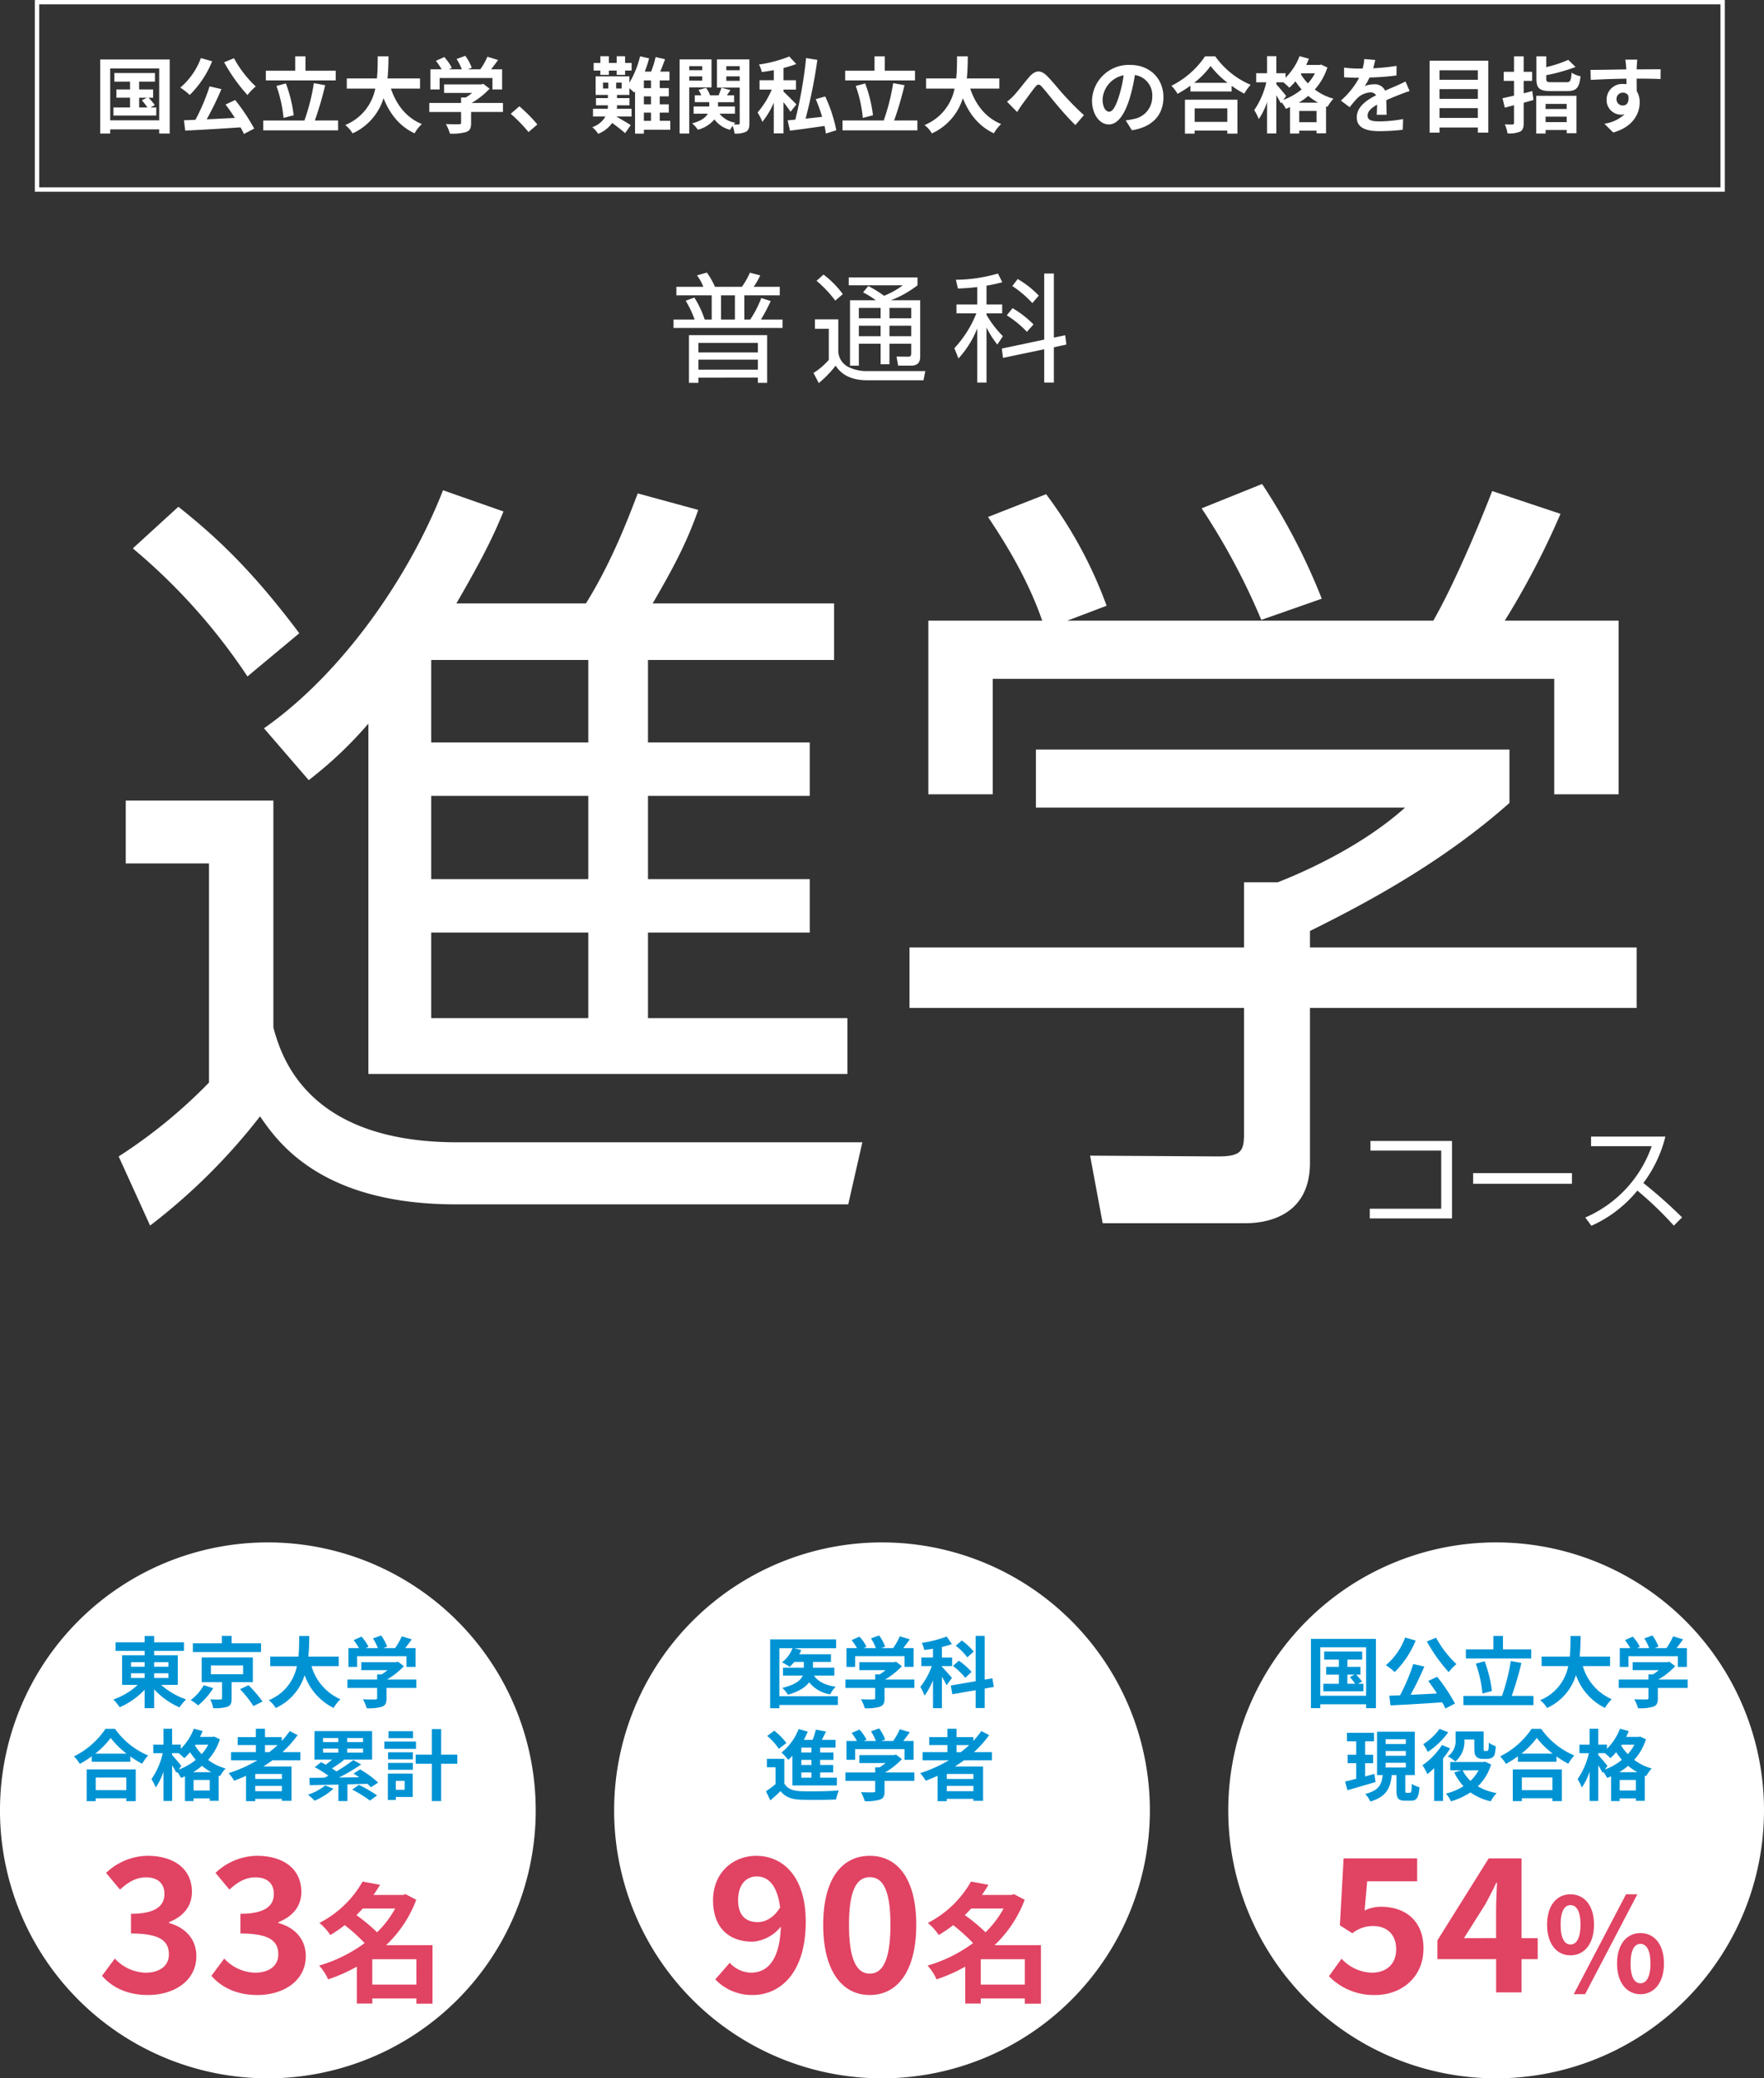 <svg xmlns="http://www.w3.org/2000/svg" width="404.997" height="477" viewBox="0 0 404.997 477">
  <rect x="0" y="0" width="404.997" height="477" fill="#333333" stroke="none"/>
  <g id="グループ_49" data-name="グループ 49" transform="translate(-4675 -851)">
    <path id="パス_196" data-name="パス 196" d="M280.944,160.1a39.662,39.662,0,0,1-2.244,4.245h4.976v1.92H258.638v-1.92h4.84a22.607,22.607,0,0,0-2.056-4.326l2-.73a23.694,23.694,0,0,1,2.379,5.056h1.6v-5.57h-8.111v-1.946h6.192a10.9,10.9,0,0,0-1.461-2.623l2.271-.649a18.486,18.486,0,0,1,1.866,3.272h6.165a16.521,16.521,0,0,0,1.838-3.245l2.38.622a15.474,15.474,0,0,1-1.515,2.623h6v1.946h-8.138v5.57h1.352a23.642,23.642,0,0,0,2.541-4.948Zm-.811,18.765H278v-1.19H264.343v1.19H262.18V167.918h17.953ZM278,169.7H264.343v2.19H278Zm0,3.839H264.343v2.3H278Zm-5.272-14.763h-3.19v5.57h3.19Z" transform="translate(4571 760)" fill="#fff"/>
    <path id="パス_197" data-name="パス 197" d="M296.471,164.295v7.571a4.286,4.286,0,0,0,2.029,3.217,9.388,9.388,0,0,0,4.19,1.082h13.763l-.432,2.109H303.1c-2.217,0-5.409-.46-7.246-3.353a24.725,24.725,0,0,1-3.868,4l-1.216-2.325a15.791,15.791,0,0,0,3.515-3v-7.139h-3.19v-2.163Zm-.7-4.3a26.778,26.778,0,0,0-4.3-4.542l1.6-1.433a21.709,21.709,0,0,1,4.435,4.488Zm19.495-.081v12.924c0,.866-.19,2.082-2.11,2.082h-2.947l-.379-2.082,2.623.028c.459,0,.758-.081.758-.812v-2.163h-5V174.6h-2.028v-4.705h-5v5.029h-2.028V159.915h5.922a20.236,20.236,0,0,0-2.921-1.811l1.191-1.46a26.809,26.809,0,0,1,3.623,2.244,18.375,18.375,0,0,0,4.3-2.407h-12.41v-1.812h15.789v1.812a24.2,24.2,0,0,1-6.11,3.434Zm-9.086,1.757h-5v2.379h5Zm0,4.083h-5v2.406h5Zm7.031-4.083h-5v2.379h5Zm0,4.083h-5v2.406h5Z" transform="translate(4571 760)" fill="#fff"/>
    <path id="パス_198" data-name="パス 198" d="M330.493,160.888h3.6v2.029h-3.6v.351a24.474,24.474,0,0,0,3.759,4.894l-1.271,1.92a21.323,21.323,0,0,1-2.488-3.921v12.654h-2.135V166.4a22.484,22.484,0,0,1-4.3,6.868l-.947-2.352a25.55,25.55,0,0,0,5.056-8H323.6v-2.029h4.759v-4c-2.461.27-3.57.3-4.435.324l-.46-2a35.666,35.666,0,0,0,9.653-1.433l1,2a35.416,35.416,0,0,1-3.624.784Zm18.062,7.057.271,2.137-2.867.622v8.111h-2.217v-7.652l-9.462,1.974L334.008,171l9.734-2.055V153.777h2.217v14.709Zm-8.787-.783a22.405,22.405,0,0,0-4.623-3.786l1.324-1.649a23.093,23.093,0,0,1,4.813,3.731Zm1.244-6.6a24.541,24.541,0,0,0-4.6-3.92l1.244-1.6a21.385,21.385,0,0,1,4.84,3.812Z" transform="translate(4571 760)" fill="#fff"/>
    <path id="パス_194" data-name="パス 194" d="M166.766,274.74v52.106c1.8,6.49,7.572,26.323,42.189,26.323h93.033l-3.244,14.244h-90.15c-31.371,0-41.108-14.785-44.894-20.194a138.081,138.081,0,0,1-25.241,25.062l-7.213-15.866a117.619,117.619,0,0,0,20.734-16.948v-50.3H132.869V274.74Zm-5.951-28.488a136.669,136.669,0,0,0-26.323-29.388l10.457-9.555c8.655,6.851,16.948,14.6,27.766,29.027Zm77.708-16.767c6.311-10.1,10.278-21.1,11.9-25.241l13.883,3.786c-2.705,7.753-5.95,13.7-10.457,21.455H295.5v12.981h-42.73V261.4h37.14v12.261h-37.14V292.77h37.14v12.26h-37.14v19.652h45.794v12.8H188.582V257.071a91.938,91.938,0,0,1-13.7,12.981l-10.277-11.9c18.029-12.621,33.355-34.8,41.107-54.631l13.884,4.868c-1.8,4.327-3.786,9.015-10.818,21.1Zm.541,12.981H203.005V261.4h36.059Zm0,31.193H203.005V292.77h36.059Zm0,31.371H203.005v19.652h36.059Z" transform="translate(4571 760)" fill="#fff"/>
    <path id="パス_199" data-name="パス 199" d="M450.557,275.281c-14.424,12.8-30.83,22-45.8,29.388v3.787h75v13.882h-75v35.519c0,11.9-9.375,13.884-14.785,13.884H357.162l-2.885-15.506,29.389.18c5.59,0,5.951-1.443,5.951-5.589V322.338H312.81V308.456h76.807V293.491h7.752c4.147-1.622,18.57-7.573,29.209-17.128h-84.74V263.021H450.557Zm-17.489-41.829c5.59-9.737,12.08-25.963,13.522-29.749l15.686,5.228a185.583,185.583,0,0,1-12.8,24.521h26.144V273.3H460.834v-26.5H331.922v26.5H317.137V233.452h26.142c-3.6-10.457-9.554-19.472-12.439-23.8l13.342-5.228a98.991,98.991,0,0,1,13.882,25.6l-9.015,3.426Zm-39.485-.18a154.461,154.461,0,0,0-13.7-25.6l13.883-5.589a142.884,142.884,0,0,1,13.7,26.324Z" transform="translate(4571 760)" fill="#fff"/>
    <path id="パス_203" data-name="パス 203" d="M437.367,352.86v17.778H418.49v-2.221h16.4V355.083H418.643V352.86Z" transform="translate(4571 760)" fill="#fff"/>
    <path id="パス_213" data-name="パス 213" d="M0,0H22.682V2.451H0Z" transform="translate(5013.218 1120.243)" fill="#fff"/>
    <path id="パス_204" data-name="パス 204" d="M467.965,370.434a27.853,27.853,0,0,0,15.25-16.373H469.293v-2.2h17.063a29.5,29.5,0,0,1-5.057,10.651,108.744,108.744,0,0,1,8.889,7.894L488.3,372.3a81.6,81.6,0,0,0-8.378-8.046,28.662,28.662,0,0,1-10.55,8.072Z" transform="translate(4571 760)" fill="#fff"/>
    <path id="パス_195" data-name="パス 195" d="M499,134H113V92H499Zm1-43H112v44H500Z" transform="translate(4571 760)" fill="#fff"/>
    <path id="パス_200" data-name="パス 200" d="M509.09,506.5a61.5,61.5,0,1,1-61.5-61.5,61.5,61.5,0,0,1,61.5,61.5" transform="translate(4570.907 760)" fill="#fff"/>
    <path id="パス_211" data-name="パス 211" d="M-34.652-6.149H-33l-1.084.551a13.53,13.53,0,0,1,1.208,1.546h-1.777Zm2.435,2.1.924-.515a13.714,13.714,0,0,0-1.333-1.582h.977V-7.926h-3V-9.6h3.394v-1.848h-8.725V-9.6h3.376v1.67h-2.932v1.777h2.932v2.1h-3.572v1.724h9.205V-4.052ZM-40.872-1.3V-12.422h10.52V-1.3Zm-2.15-13.061v15.9h2.15V.658h10.52v.889H-28.1v-15.9Zm26.62.6a36.953,36.953,0,0,0,5.011,7.037A10.938,10.938,0,0,1-9.614-8.565a23.885,23.885,0,0,1-4.674-6.06Zm-4.993-.906A15.2,15.2,0,0,1-25.82-8.317a13.739,13.739,0,0,1,2.026,1.582,21.635,21.635,0,0,0,4.816-7.233Zm5.3,9.969c.658.871,1.368,1.884,2.008,2.879-2.061.107-4.141.213-6.06.3A66.641,66.641,0,0,0-16.989-8l-2.541-.586A43.461,43.461,0,0,1-22.568-1.4l-2.47.089.284,2.221C-21.627.764-17.148.5-12.884.213a12.085,12.085,0,0,1,.729,1.422L-9.951.48a40.753,40.753,0,0,0-4.087-6.131Zm23.652-7.25H1.066v-3.092h-2.2v3.092H-7.446v2.079h15Zm-9.027,9.56a29.064,29.064,0,0,0-1.67-6.824l-2.026.533A28.809,28.809,0,0,1-3.643-1.813Zm4.549,1.12A72.321,72.321,0,0,0,5.3-8.832L2.861-9.276A44.412,44.412,0,0,1,.835-1.262h-8.85V.853H8.068V-1.262ZM25.66-8.1v-2.186H18.677c.178-1.653.2-3.288.213-4.745H16.58c-.018,1.457,0,3.074-.178,4.745H9.934V-8.1h6.113A10.653,10.653,0,0,1,9.6-.284,6.261,6.261,0,0,1,11.178,1.51a12.232,12.232,0,0,0,6.646-7.552,13.255,13.255,0,0,0,6.664,7.535A8.5,8.5,0,0,1,26.051-.5,11.858,11.858,0,0,1,19.405-8.1Zm4.212-2.275H41.21v2.452h2.079v-4.318H40.925c.48-.622,1.013-1.333,1.493-2.008l-2.292-.693a14.855,14.855,0,0,1-1.528,2.7H35.914l.853-.338a10.42,10.42,0,0,0-1.386-2.559l-1.866.675a12.4,12.4,0,0,1,1.12,2.221h-2.79l.64-.3a9.685,9.685,0,0,0-1.617-2.328l-1.795.8a14.949,14.949,0,0,1,1.226,1.83H27.882v4.318h1.99ZM43.466-5.029H36.749a17.212,17.212,0,0,0,3.856-3.057L39.273-9.116l-.462.107H30.832v1.83h6.024a12.021,12.021,0,0,1-1.368.977H34.475v1.173H27.651v1.937h6.824v2.31c0,.249-.089.32-.462.32-.355.018-1.67.018-2.808-.036a9.434,9.434,0,0,1,.871,2.061,10.774,10.774,0,0,0,3.447-.338c.871-.3,1.1-.853,1.1-1.955V-3.092h6.842ZM-28.468,16.633c-.693.2-1.422.391-2.115.586V14.181h1.848V12.244h-1.848V9.152h2.044V7.2h-6.22V9.152h2.132v3.092H-34.6v1.937h1.973v3.572c-.96.249-1.83.48-2.559.64l.551,1.99c1.83-.533,4.212-1.226,6.451-1.884Zm2.594-2.559h4.638v1.1h-4.638Zm0-2.7h4.638v1.1h-4.638Zm0-2.7h4.638v1.1h-4.638Zm4.851,12.3c-.3,0-.338-.071-.338-.586V16.9h2.186V6.948h-8.672V16.9h1.3c-.231,2.079-.8,3.536-4.016,4.336a6.259,6.259,0,0,1,1.173,1.741c3.785-1.12,4.6-3.181,4.922-6.077h1.084v3.483c0,1.795.355,2.4,1.99,2.4h1.333c1.315,0,1.777-.658,1.955-3.092a5.434,5.434,0,0,1-1.759-.782c-.036,1.777-.124,2.061-.426,2.061ZM-7.8,8.743h2.292v2.079c0,1.173.16,1.564.5,1.9a1.936,1.936,0,0,0,1.333.462h1.066a2.6,2.6,0,0,0,1.066-.213,1.3,1.3,0,0,0,.675-.764A7.719,7.719,0,0,0-.6,10.289a5.834,5.834,0,0,1-1.582-.835c-.018.658-.036,1.226-.071,1.475s-.107.355-.178.391a.593.593,0,0,1-.267.053h-.373a.347.347,0,0,1-.249-.071c-.053-.071-.053-.231-.053-.551V6.895H-9.809v1.83A4.323,4.323,0,0,1-11.6,12.6,9.139,9.139,0,0,1-9.863,13.79,5.962,5.962,0,0,0-7.8,8.779Zm-5.687-2.452a13.485,13.485,0,0,1-3.75,3.519,14.085,14.085,0,0,1,1.048,1.777A18.49,18.49,0,0,0-11.5,7.09ZM-12.937,10a16.46,16.46,0,0,1-4.478,4.656,12.776,12.776,0,0,1,1.12,2.026,17.565,17.565,0,0,0,1.564-1.368v7.535h2.044V13.079a20.98,20.98,0,0,0,1.635-2.292Zm8.405,5.811A9.466,9.466,0,0,1-6.4,18.232a8.48,8.48,0,0,1-1.795-2.417Zm1.457-1.99-.391.089h-7.57v1.9H-8.53l-1.582.48A12.009,12.009,0,0,0-8,19.459a13.456,13.456,0,0,1-4.016,1.688,8.732,8.732,0,0,1,1.155,1.777A16.464,16.464,0,0,0-6.4,20.88a12.831,12.831,0,0,0,4.656,2.044A8.708,8.708,0,0,1-.391,21.04a13.191,13.191,0,0,1-4.318-1.546,11.734,11.734,0,0,0,3.057-5.029Zm15.5,3.643v2.9H5.4v-2.9Zm-9.1,5.42H5.4v-.658h7.019v.658h2.168V15.6H3.323ZM5.3,11.977A18.157,18.157,0,0,0,8.832,8.37a19.467,19.467,0,0,0,3.643,3.607ZM7.641,6.291A18.813,18.813,0,0,1,.409,12.617a8.629,8.629,0,0,1,1.333,1.724A24.759,24.759,0,0,0,4.5,12.6v1.244h8.85V12.617a21.315,21.315,0,0,0,2.719,1.688,10.329,10.329,0,0,1,1.368-1.9A17.852,17.852,0,0,1,9.827,6.291Zm20.116,9.951A13.765,13.765,0,0,0,29.8,14.785a13.245,13.245,0,0,0,2.132,1.457Zm.107,4.194V18.019h3.714v2.417ZM25.056,14.8c-.3-.409-1.635-1.99-2.115-2.506v-.426h1.51a15.121,15.121,0,0,1,1.279,1.155,12.133,12.133,0,0,0,1.315-1.368A16.8,16.8,0,0,0,28.379,13.4a13.65,13.65,0,0,1-3.927,2.239ZM31.24,9.934A10.769,10.769,0,0,1,29.73,12.1a11.027,11.027,0,0,1-1.528-1.99l.124-.178Zm1.333-1.866-.355.071H29.357q.32-.666.586-1.333l-2.008-.551a13.074,13.074,0,0,1-3,4.62v-.96h-1.99V6.273h-1.99V9.916H18.623v1.955h2.168A17.32,17.32,0,0,1,18.2,17.841a10.831,10.831,0,0,1,.977,1.919,14.2,14.2,0,0,0,1.777-3.643v6.735h1.99V14.661a19.4,19.4,0,0,1,.977,1.724l.16-.231a8.483,8.483,0,0,1,.906,1.4,9.748,9.748,0,0,0,.906-.373v5.687h1.973v-.622h3.714v.569h2.044V17.024l.32.124a8.249,8.249,0,0,1,1.279-1.759A11.785,11.785,0,0,1,31.2,13.417a13.165,13.165,0,0,0,2.7-4.727Z" transform="translate(5019 1241.497)" fill="#0093d4"/>
    <path id="パス_201" data-name="パス 201" d="M367.818,506.5a61.5,61.5,0,1,1-61.5-61.5,61.5,61.5,0,0,1,61.5,61.5" transform="translate(4571.18 760)" fill="#fff"/>
    <path id="パス_209" data-name="パス 209" d="M-9.632-1.191H-23.066V-12.208h3.021a7.42,7.42,0,0,1-2.417,3.234A14.265,14.265,0,0,1-20.7-7.943a9.141,9.141,0,0,0,1.048-1.12h2.2v1.315h-4.78v1.813H-17.7c-.462,1.066-1.67,2.115-4.691,2.825a8.783,8.783,0,0,1,1.3,1.564c2.559-.729,4.052-1.741,4.869-2.843a7.679,7.679,0,0,0,4.834,2.772,6.4,6.4,0,0,1,1.262-1.759c-2.363-.32-4.052-1.173-4.993-2.559h4.674V-7.748h-4.9V-9.063h4.123v-1.759H-18.5a6.993,6.993,0,0,0,.462-.977l-1.617-.409h9.614v-2.026h-15.14v15.8h2.115V.817H-9.632Zm3.963-9.187H5.669v2.452H7.748v-4.318H5.384c.48-.622,1.013-1.333,1.493-2.008l-2.292-.693a14.855,14.855,0,0,1-1.528,2.7H.373l.853-.338A10.42,10.42,0,0,0-.16-15.14l-1.866.675a12.4,12.4,0,0,1,1.12,2.221H-3.7l.64-.3a9.685,9.685,0,0,0-1.617-2.328l-1.795.8a14.949,14.949,0,0,1,1.226,1.83H-7.659v4.318h1.99ZM7.926-5.029H1.208A17.212,17.212,0,0,0,5.065-8.086L3.732-9.116,3.27-9.01H-4.709v1.83H1.315A12.021,12.021,0,0,1-.053-6.2H-1.066v1.173H-7.89v1.937h6.824v2.31c0,.249-.089.32-.462.32C-1.884-.444-3.2-.444-4.336-.5a9.434,9.434,0,0,1,.871,2.061A10.774,10.774,0,0,0-.018,1.226c.871-.3,1.1-.853,1.1-1.955V-3.092H7.926Zm13.63-6.4a14.189,14.189,0,0,0-2.737-2.559l-1.386,1.208a13.331,13.331,0,0,1,2.648,2.666Zm-.5,4.656a15.658,15.658,0,0,0-2.914-2.577L16.793-8.139A16.008,16.008,0,0,1,19.619-5.42Zm-4.5,1.386c-.338-.409-1.795-2.079-2.31-2.577V-8.1H16.6v-1.973H14.252V-12.51a15.846,15.846,0,0,0,2.292-.658l-1.191-1.724a28.224,28.224,0,0,1-5.722,1.457A6.394,6.394,0,0,1,10.2-11.8c.658-.071,1.315-.178,2.008-.284v2.008H9.525V-8.1h2.4a16.668,16.668,0,0,1-2.63,4.762,11.656,11.656,0,0,1,.977,2.008,16.539,16.539,0,0,0,1.937-3.519v6.4h2.044V-5.669a19.253,19.253,0,0,1,1.066,1.955Zm9.614,2.061L25.838-5.3l-1.759.3V-15.052H22V-4.638l-5.7.977.338,2.008L22-2.577v4.1h2.079V-2.95ZM-15.709,11.711h-2.31v-1.12h2.31Zm0,2.879h-2.31V13.417h2.31Zm0,2.914h-2.31V16.3h2.31Zm-4.354,1.777h10.2V17.5H-13.7V16.3h2.985V14.589H-13.7V13.417h3.057V11.711H-13.7v-1.12h3.536V8.814H-13.31c.32-.6.64-1.262.96-1.9l-2.328-.444a22.038,22.038,0,0,1-.746,2.346h-2.026a20.31,20.31,0,0,0,.906-1.884l-2.1-.6a12.886,12.886,0,0,1-3.927,5.4,14.976,14.976,0,0,1,1.546,1.67c.32-.284.64-.586.96-.924Zm-1.386-9.738a15.442,15.442,0,0,0-2.79-2.825l-1.617,1.208a13.847,13.847,0,0,1,2.666,2.95Zm-.48,3.625h-4V15.1h1.99v3.874a21.3,21.3,0,0,1-2.2,1.635l1,2.1c.906-.764,1.635-1.439,2.346-2.132,1.066,1.368,2.488,1.884,4.6,1.973,2.168.089,5.935.053,8.139-.053A9.635,9.635,0,0,1-9.4,20.436c-2.452.2-6.646.249-8.779.16-1.813-.071-3.057-.569-3.75-1.759Zm16.26-2.221H5.669V13.4H7.748V9.081H5.384c.48-.622,1.013-1.333,1.493-2.008L4.585,6.38a14.855,14.855,0,0,1-1.528,2.7H.373l.853-.338A10.42,10.42,0,0,0-.16,6.184l-1.866.675A12.4,12.4,0,0,1-.906,9.081H-3.7l.64-.3A9.685,9.685,0,0,0-4.674,6.451l-1.795.8a14.949,14.949,0,0,1,1.226,1.83H-7.659V13.4h1.99ZM7.926,16.3H1.208a17.212,17.212,0,0,0,3.856-3.057L3.732,12.208l-.462.107H-4.709v1.83H1.315a12.021,12.021,0,0,1-1.368.977H-1.066V16.3H-7.89v1.937h6.824v2.31c0,.249-.089.32-.462.32-.355.018-1.67.018-2.808-.036a9.434,9.434,0,0,1,.871,2.061,10.774,10.774,0,0,0,3.447-.338c.871-.3,1.1-.853,1.1-1.955V18.232H7.926Zm9.685-6.273h2.9a24.267,24.267,0,0,1-1.919,1.617H17.61Zm3.874,7.766H15.371V16.651h6.113ZM15.371,20.6V19.388h6.113V20.6Zm10.36-7.09V11.64H21.609a25.993,25.993,0,0,0,3.5-3.909L23.3,6.806a21.641,21.641,0,0,1-1.83,2.257V8.192H17.61V6.273h-2.1V8.192H11.338v1.83h4.176V11.64h-5.7v1.866h6.042a31.486,31.486,0,0,1-6.593,2.95A11.5,11.5,0,0,1,10.538,18.2c.906-.338,1.83-.729,2.719-1.12v5.811h2.115v-.533h6.113v.462h2.221v-7.89H17.237c.729-.462,1.4-.924,2.1-1.422Z" transform="translate(4877 1241.497)" fill="#0093d4"/>
    <path id="パス_202" data-name="パス 202" d="M226.545,506.5a61.5,61.5,0,1,1-61.5-61.5,61.5,61.5,0,0,1,61.5,61.5" transform="translate(4571.452 760)" fill="#fff"/>
    <path id="パス_205" data-name="パス 205" d="M-30.92-6.468h3.128v1.084H-30.92Zm0-2.541h3.128v1.048H-30.92Zm8.583,0v1.048h-3.27V-9.01Zm0,3.625h-3.27V-6.468h3.27Zm2.15,1.582v-6.788h-5.42V-11.6h6.842v-1.973h-6.842v-1.457h-2.186v1.457h-6.682V-11.6h6.682v1.013h-5.171V-3.8h3.59a16.073,16.073,0,0,1-5.6,3.359,11.57,11.57,0,0,1,1.457,1.777,17.341,17.341,0,0,0,5.722-4.016V1.546h2.186V-2.772a17.613,17.613,0,0,0,5.829,4.141,9.307,9.307,0,0,1,1.51-1.83A16.943,16.943,0,0,1-24.008-3.8Zm19.121-9.543H-7.819v-1.706h-2.239v1.706h-6.664v2.008H-1.066Zm-13.15,9.614a10.848,10.848,0,0,1-3,3.412A15.362,15.362,0,0,1-15.5.906a16.108,16.108,0,0,0,3.447-3.945Zm1.635-4.531h7.392v2.026h-7.392ZM-2.95-4.425v-5.669H-14.7v5.669h4.674V-.746c0,.231-.071.284-.391.3-.284.018-1.4,0-2.31-.036a8.486,8.486,0,0,1,.675,2.026A9.678,9.678,0,0,0-8.8,1.226c.782-.3.977-.835.977-1.9v-3.75ZM-5.882-2.808A26.731,26.731,0,0,1-2.808,1.066L-.729.018a28.138,28.138,0,0,0-3.216-3.75ZM16.775-8.1v-2.186H9.791c.178-1.653.2-3.288.213-4.745H7.695c-.018,1.457,0,3.074-.178,4.745H1.048V-8.1H7.161A10.653,10.653,0,0,1,.711-.284,6.261,6.261,0,0,1,2.292,1.51,12.232,12.232,0,0,0,8.939-6.042,13.255,13.255,0,0,0,15.6,1.493,8.5,8.5,0,0,1,17.166-.5,11.858,11.858,0,0,1,10.52-8.1Zm4.212-2.275H32.324v2.452H34.4v-4.318H32.04c.48-.622,1.013-1.333,1.493-2.008l-2.292-.693a14.855,14.855,0,0,1-1.528,2.7H27.029l.853-.338A10.42,10.42,0,0,0,26.5-15.14l-1.866.675a12.4,12.4,0,0,1,1.12,2.221h-2.79l.64-.3a9.685,9.685,0,0,0-1.617-2.328l-1.795.8a14.949,14.949,0,0,1,1.226,1.83H19v4.318h1.99ZM34.581-5.029H27.864A17.212,17.212,0,0,0,31.72-8.086L30.387-9.116l-.462.107H21.946v1.83h6.024A12.021,12.021,0,0,1,26.6-6.2H25.589v1.173H18.766v1.937h6.824v2.31c0,.249-.089.32-.462.32-.355.018-1.67.018-2.808-.036a9.434,9.434,0,0,1,.871,2.061,10.774,10.774,0,0,0,3.447-.338c.871-.3,1.1-.853,1.1-1.955V-3.092h6.842ZM-32,17.468v2.9h-7.019v-2.9Zm-9.1,5.42h2.079v-.658H-32v.658h2.168V15.6H-41.1Zm1.973-10.911A18.157,18.157,0,0,0-35.594,8.37a19.467,19.467,0,0,0,3.643,3.607Zm2.346-5.687a18.813,18.813,0,0,1-7.233,6.326,8.629,8.629,0,0,1,1.333,1.724A24.76,24.76,0,0,0-39.93,12.6v1.244h8.85V12.617a21.315,21.315,0,0,0,2.719,1.688,10.329,10.329,0,0,1,1.368-1.9A17.852,17.852,0,0,1-34.6,6.291Zm20.116,9.951a13.765,13.765,0,0,0,2.044-1.457,13.245,13.245,0,0,0,2.132,1.457Zm.107,4.194V18.019h3.714v2.417ZM-19.37,14.8c-.3-.409-1.635-1.99-2.115-2.506v-.426h1.51a15.121,15.121,0,0,1,1.279,1.155,12.133,12.133,0,0,0,1.315-1.368A16.8,16.8,0,0,0-16.047,13.4a13.65,13.65,0,0,1-3.927,2.239Zm6.184-4.869A10.77,10.77,0,0,1-14.7,12.1a11.028,11.028,0,0,1-1.528-1.99l.124-.178Zm1.333-1.866-.355.071h-2.861q.32-.666.586-1.333l-2.008-.551a13.074,13.074,0,0,1-3,4.62v-.96h-1.99V6.273h-1.99V9.916H-25.8v1.955h2.168a17.32,17.32,0,0,1-2.594,5.971,10.831,10.831,0,0,1,.977,1.919,14.2,14.2,0,0,0,1.777-3.643v6.735h1.99V14.661a19.4,19.4,0,0,1,.977,1.724l.16-.231a8.483,8.483,0,0,1,.906,1.4,9.748,9.748,0,0,0,.906-.373v5.687h1.973v-.622h3.714v.569H-10.8V17.024l.32.124a8.249,8.249,0,0,1,1.279-1.759,11.785,11.785,0,0,1-4.016-1.973,13.165,13.165,0,0,0,2.7-4.727ZM-.16,10.023h2.9A24.267,24.267,0,0,1,.817,11.64H-.16Zm3.874,7.766H-2.4V16.651H3.714ZM-2.4,20.6V19.388H3.714V20.6Zm10.36-7.09V11.64H3.838a25.993,25.993,0,0,0,3.5-3.909L5.527,6.806A21.641,21.641,0,0,1,3.7,9.063V8.192H-.16V6.273h-2.1V8.192H-6.433v1.83h4.176V11.64h-5.7v1.866h6.042a31.486,31.486,0,0,1-6.593,2.95A11.5,11.5,0,0,1-7.233,18.2c.906-.338,1.83-.729,2.719-1.12v5.811H-2.4v-.533H3.714v.462H5.935v-7.89H-.533c.729-.462,1.4-.924,2.1-1.422Zm5.7,5.775A12.323,12.323,0,0,1,9.7,21.4a16.507,16.507,0,0,1,1.546,1.386,15.981,15.981,0,0,0,4.318-2.754Zm-.5-8.459h3.519v.924H13.168Zm0-2.417h3.519v.924H13.168Zm9.187.924H18.712V8.405h3.643Zm0,2.417H18.712v-.924h3.643Zm3.465,6.877A22.473,22.473,0,0,0,21.68,15.6l-1.528.96a13.534,13.534,0,0,1,1.3.853l-4.62.053a47.5,47.5,0,0,0,5.1-3l-1.813-1.013a35.09,35.09,0,0,1-3.892,2.612q-.453-.347-1.013-.693a28.144,28.144,0,0,0,2.772-1.937l-.2-.089h6.646V6.806H11.2v6.54h4.052a18.289,18.289,0,0,1-1.457,1.173c-.373-.2-.729-.391-1.066-.569l-1.475,1.137a23.481,23.481,0,0,1,3.145,1.973c-.32.16-.622.32-.924.444-1.279.018-2.435.036-3.43.036l.053,1.67c1.795-.036,4.1-.071,6.593-.124v3.785h2.079V19.032c1.51-.036,3.057-.089,4.585-.124a8.838,8.838,0,0,1,.817.8Zm-5.953,1.6a29.7,29.7,0,0,1,4.069,2.523l1.653-1.173A29.934,29.934,0,0,0,21.4,19.156Zm13.968-13.4H28.2v1.6h5.633Zm.675,2.381H27.242v1.67H34.51ZM31.9,18.232v2.044H29.872V18.232Zm1.848-1.67h-5.7v6.06h1.83v-.693h3.874Zm-5.651-.871h5.7V14.11h-5.7Zm0-2.4h5.7V11.675h-5.7ZM44,12.208H40.285V6.344H38.153v5.864H34.439v2.1h3.714v8.565h2.132V14.305H44Z" transform="translate(4736 1241.498)" fill="#0093d4"/>
    <path id="パス_206" data-name="パス 206" d="M11.686.6C17.7.6,22.775-2.687,22.775-8.317c0-4.052-2.73-6.653-6.269-7.592v-.213c3.284-1.322,5.246-3.625,5.246-6.952,0-5.288-4.137-8.274-10.236-8.274a14.045,14.045,0,0,0-9.468,3.924l3.2,3.838c1.877-1.749,3.71-2.815,5.971-2.815,2.687,0,4.222,1.407,4.222,3.8,0,2.644-1.877,4.563-7.677,4.563v4.521c6.866,0,8.7,1.834,8.7,4.819,0,2.644-2.175,4.18-5.374,4.18A10.026,10.026,0,0,1,4.052-7.762L1.109-3.8C3.327-1.279,6.7.6,11.686.6Zm25.12,0C42.82.6,47.895-2.687,47.895-8.317c0-4.052-2.73-6.653-6.269-7.592v-.213c3.284-1.322,5.246-3.625,5.246-6.952,0-5.288-4.137-8.274-10.236-8.274a14.045,14.045,0,0,0-9.468,3.924l3.2,3.838c1.877-1.749,3.71-2.815,5.971-2.815,2.687,0,4.222,1.407,4.222,3.8,0,2.644-1.877,4.563-7.677,4.563v4.521c6.866,0,8.7,1.834,8.7,4.819,0,2.644-2.175,4.18-5.374,4.18a10.026,10.026,0,0,1-7.037-3.241L26.229-3.8C28.447-1.279,31.816.6,36.806.6Z" transform="translate(4697.31 1308.276)" fill="#e14363"/>
    <path id="パス_207" data-name="パス 207" d="M12.927-1.791V-7.613H23.048v5.822Zm5.254-17.465a23.4,23.4,0,0,1-4.15,5.463,42.1,42.1,0,0,0-4.747-3.941c.508-.508.985-1.015,1.463-1.523Zm8.568,8.419H16.091a27.637,27.637,0,0,0,6.926-10.419L20.57-22.54l-.6.179H13.2c.537-.776,1.045-1.552,1.493-2.329l-4-.746A23.849,23.849,0,0,1,.776-15.942a12.366,12.366,0,0,1,2.508,2.776A30.728,30.728,0,0,0,6.6-15.435a41.47,41.47,0,0,1,4.568,4.12A33.19,33.19,0,0,1,.717-6.15a11.345,11.345,0,0,1,2.06,3.165,38.273,38.273,0,0,0,6.6-2.926V2.567h3.553V1.4H23.048V2.6h3.7Z" transform="translate(4747.55 1308.276)" fill="#e14363"/>
    <path id="パス_208" data-name="パス 208" d="M7.464-21.154c0-3.668,1.919-5.459,4.265-5.459,2.6,0,4.734,1.962,5.374,7.122-1.45,2.388-3.455,3.369-5.118,3.369C9.212-16.121,7.464-17.7,7.464-21.154ZM10.79.6c6.355,0,12.2-5.075,12.2-16.8,0-10.577-5.374-15.14-11.345-15.14-5.416,0-9.937,3.924-9.937,10.193,0,6.44,3.8,9.511,9.084,9.511A9.07,9.07,0,0,0,17.273-15.1c-.256,7.933-3.241,10.577-6.866,10.577a6.81,6.81,0,0,1-4.862-2.26l-3.327,3.8A11.63,11.63,0,0,0,10.79.6ZM37.7.6c6.483,0,10.662-5.672,10.662-16.121,0-10.364-4.18-15.823-10.662-15.823S27-25.931,27-15.524C27-5.075,31.219.6,37.7.6Zm0-4.9c-2.73,0-4.777-2.644-4.777-11.217,0-8.53,2.047-10.918,4.777-10.918s4.734,2.388,4.734,10.918C42.436-6.952,40.431-4.308,37.7-4.308Z" transform="translate(4837 1308.276)" fill="#e14363"/>
    <path id="パス_210" data-name="パス 210" d="M12.927-1.791V-7.613H23.048v5.822Zm5.254-17.465a23.4,23.4,0,0,1-4.15,5.463,42.1,42.1,0,0,0-4.747-3.941c.508-.508.985-1.015,1.463-1.523Zm8.568,8.419H16.091a27.637,27.637,0,0,0,6.926-10.419L20.57-22.54l-.6.179H13.2c.537-.776,1.045-1.552,1.493-2.329l-4-.746A23.849,23.849,0,0,1,.776-15.942a12.366,12.366,0,0,1,2.508,2.776A30.728,30.728,0,0,0,6.6-15.435a41.47,41.47,0,0,1,4.568,4.12A33.19,33.19,0,0,1,.717-6.15a11.345,11.345,0,0,1,2.06,3.165,38.273,38.273,0,0,0,6.6-2.926V2.567h3.553V1.4H23.048V2.6h3.7Z" transform="translate(4887.24 1308.276)" fill="#e14363"/>
    <path id="パス_212" data-name="パス 212" d="M11.771.6c5.843,0,11.046-3.924,11.046-10.7,0-6.568-4.435-9.553-9.724-9.553a8.831,8.831,0,0,0-3.8.853l.6-6.7H21.367V-30.75H4.478L3.625-15.4l2.857,1.834a7.551,7.551,0,0,1,4.734-1.663c3.2,0,5.331,1.919,5.331,5.331,0,3.455-2.3,5.374-5.587,5.374a9.81,9.81,0,0,1-6.952-3.2L1.109-3.71A14.384,14.384,0,0,0,11.771.6ZM32.115-12.454l4.9-7.762c.9-1.706,1.749-3.284,2.516-4.947h.171c-.085,1.834-.213,4.734-.213,6.568v6.141ZM39.493,0h5.843V-7.634h3.71v-4.819h-3.71v-18.3H37.787L26.016-11.942v4.308H39.493Z" transform="translate(4979 1308.276)" fill="#e14363"/>
    <path id="パス_214" data-name="パス 214" d="M6.329-8.508c3.165,0,5.4-2.6,5.4-7.046,0-4.418-2.239-6.956-5.4-6.956S.955-19.973.955-15.554C.955-11.106,3.165-8.508,6.329-8.508Zm0-2.478c-1.284,0-2.269-1.314-2.269-4.568s.985-4.478,2.269-4.478,2.3,1.224,2.3,4.478S7.613-10.986,6.329-10.986ZM7.075.418h2.6l12-22.928h-2.6Zm15.315,0c3.135,0,5.4-2.627,5.4-7.046,0-4.448-2.269-6.986-5.4-6.986s-5.374,2.538-5.374,6.986C17.017-2.209,19.256.418,22.391.418Zm0-2.508c-1.284,0-2.269-1.284-2.269-4.538s.985-4.508,2.269-4.508,2.3,1.254,2.3,4.508S23.674-2.09,22.391-2.09Z" transform="translate(5029.24 1308.276)" fill="#e14363"/>
    <path id="パス_215" data-name="パス 215" d="M-170.05-6.574h1.767l-1.159.589a14.466,14.466,0,0,1,1.292,1.653h-1.9Zm2.6,2.242.988-.551a14.664,14.664,0,0,0-1.425-1.691h1.045v-1.9h-3.211V-10.26h3.629v-1.976h-9.329v1.976h3.61v1.786h-3.135v1.9h3.135v2.242h-3.819v1.843h9.842V-4.332ZM-176.7-1.387V-13.281h11.248V-1.387ZM-179-15.352V1.653h2.3V.7h11.248v.95h2.413V-15.352Zm28.462.646a39.511,39.511,0,0,0,5.358,7.524,11.7,11.7,0,0,1,1.9-1.976,25.538,25.538,0,0,1-5-6.479Zm-5.339-.969a16.247,16.247,0,0,1-4.731,6.783A14.691,14.691,0,0,1-158.441-7.2a23.132,23.132,0,0,0,5.149-7.733Zm5.662,10.659c.7.931,1.463,2.014,2.147,3.078-2.2.114-4.427.228-6.479.323a71.248,71.248,0,0,0,3.382-6.935l-2.717-.627A46.468,46.468,0,0,1-157.13-1.5l-2.641.1.3,2.375c3.344-.152,8.132-.437,12.692-.741A12.922,12.922,0,0,1-146,1.748L-143.64.513a43.573,43.573,0,0,0-4.37-6.555Zm25.289-7.752h-6.935v-3.306h-2.356v3.306h-6.745v2.223h16.036Zm-9.652,10.222a31.075,31.075,0,0,0-1.786-7.3l-2.166.57A30.8,30.8,0,0,1-136.9-1.938Zm4.864,1.2a77.328,77.328,0,0,0,2.375-8.094l-2.6-.475a47.485,47.485,0,0,1-2.166,8.569h-9.462V.912h17.195V-1.349Zm24.149-7.315V-11h-7.467c.19-1.767.209-3.515.228-5.073h-2.47c-.019,1.558,0,3.287-.19,5.073h-6.916v2.337h6.536a11.39,11.39,0,0,1-6.9,8.36,6.694,6.694,0,0,1,1.691,1.919,13.078,13.078,0,0,0,7.106-8.075c1.482,3.667,3.686,6.441,7.125,8.056a9.093,9.093,0,0,1,1.672-2.128C-108.7-1.976-111-4.959-112.252-8.664Zm4.5-2.432h12.122v2.622h2.223v-4.617h-2.527c.513-.665,1.083-1.425,1.6-2.147l-2.451-.741a15.883,15.883,0,0,1-1.634,2.888H-94.6l.912-.361a11.141,11.141,0,0,0-1.482-2.736l-2,.722a13.258,13.258,0,0,1,1.2,2.375h-2.983l.684-.323A10.355,10.355,0,0,0-100-15.9l-1.919.855a15.983,15.983,0,0,1,1.311,1.957h-2.584v4.617h2.128Zm14.535,5.719h-7.182a18.4,18.4,0,0,0,4.123-3.268l-1.425-1.1-.494.114h-8.531v1.957h6.441a12.853,12.853,0,0,1-1.463,1.045H-96.14v1.254h-7.3v2.071h7.3v2.47c0,.266-.1.342-.494.342-.38.019-1.786.019-3-.038a10.087,10.087,0,0,1,.931,2.2,11.519,11.519,0,0,0,3.686-.361c.931-.323,1.178-.912,1.178-2.09V-3.306h7.315Zm5.871,6.688,2.033-1.748A34.19,34.19,0,0,0-82.764-4.6l-1.976,1.71A37.232,37.232,0,0,1-80.655,1.311Zm16.492-13.129h1.957v-.988h1.786v.988h1.938v-.988h1.5v-1.748h-1.5v-1.539H-60.42v1.539h-1.786v-1.539h-1.957v1.539H-65.7v1.748h1.539Zm9.994,8.664h1.634v1.881h-1.634Zm1.634-5.624h-1.634v-1.767h1.634Zm0,3.724h-1.634V-6.878h1.634ZM-59.28-8.683h-1.254v-1.349h1.254Zm-4.275-1.349h1.216v1.349h-1.216Zm15.447,8.759h-2.413V-3.154h2.071v-1.9h-2.071V-6.878h2.071v-1.9h-2.071v-1.767H-48.3v-2.014h-2.128c.38-.874.76-1.881,1.121-2.85l-2.166-.494a23.316,23.316,0,0,1-1.045,3.344H-53.96a28.689,28.689,0,0,0,.988-3.059l-2.071-.456a21.769,21.769,0,0,1-2.451,6.061v-1.463h-7.752V-7.22h2.812v.741H-65.17v1.653h2.736v.038c0,.247-.019.494-.038.76h-3.382v1.767H-63A5.444,5.444,0,0,1-66.025.19a6.793,6.793,0,0,1,1.368,1.52A7.226,7.226,0,0,0-61.446-.779c1.026.741,2.28,1.729,2.964,2.337L-57.19-.285c-.513-.342-2.242-1.368-3.325-1.976H-57V-4.028h-3.363c.019-.247.019-.494.019-.741v-.057h2.869V-6.479h-2.869V-7.22h2.85V-8.74a12.254,12.254,0,0,1,1.083.988l.209-.3V1.672h2.033V.779h6.061Zm7.334-12.54v.931h-2.983v-.931Zm-2.983,3.325v-.988h2.983v.988Zm5.111,1.539v-6.422h-7.315V1.653h2.2v-10.6Zm3.4-1.5v-1.026h3.078v1.026Zm3.078-3.363v.931h-3.078v-.931Zm2.223-1.558h-7.448v6.479h5.225V-.76c0,.228-.076.323-.3.323a9.538,9.538,0,0,1-1.064,0,3.784,3.784,0,0,1,.361-.4A5.71,5.71,0,0,1-36.8-2.907h3.534V-4.56h-3.876v-.988h3.686V-7.125h-1.653l.817-1.2-2.071-.532c-.152.475-.418,1.159-.646,1.729h-1.976a6.223,6.223,0,0,0-.912-1.71l-1.729.475A7.542,7.542,0,0,1-41-7.125h-1.482v1.577h3.325v.988H-42.75v1.653H-39.5c-.456.836-1.463,1.653-3.591,2.223A7.191,7.191,0,0,1-41.781.779a7.381,7.381,0,0,0,3.8-2.375A6.508,6.508,0,0,0-34.39.8,8.009,8.009,0,0,1-33.8-.114a7.829,7.829,0,0,1,.456,1.767,5.245,5.245,0,0,0,2.622-.418c.608-.361.779-.931.779-1.976ZM-19.152-5.035c-.456-.475-2.3-2.337-2.964-2.945v-.456h2.869v-2.147h-2.869v-2.812a25.358,25.358,0,0,0,2.926-.912l-1.6-1.729a29.872,29.872,0,0,1-6.954,1.843,6.578,6.578,0,0,1,.646,1.729c.893-.114,1.824-.266,2.755-.437v2.318h-3.268v2.147h2.793a19.632,19.632,0,0,1-3.249,5.244,13.661,13.661,0,0,1,1.1,2.166,19.7,19.7,0,0,0,2.622-4.389v7.03h2.223V-5.548a27.137,27.137,0,0,1,1.615,2.2ZM-9.994.893A33.433,33.433,0,0,0-12.54-6.859l-2.166.608a42.693,42.693,0,0,1,1.463,4.066c-1.292.152-2.584.285-3.8.418a116.751,116.751,0,0,0,2.7-13.49l-2.584-.418A100.774,100.774,0,0,1-19.4-1.539c-.646.057-1.254.114-1.767.152l.532,2.375c2.2-.266,5.111-.665,7.942-1.083.133.627.247,1.235.3,1.748ZM8.075-12.768H1.14v-3.306H-1.216v3.306H-7.961v2.223H8.075ZM-1.577-2.546a31.075,31.075,0,0,0-1.786-7.3l-2.166.57A30.8,30.8,0,0,1-3.9-1.938Zm4.864,1.2A77.326,77.326,0,0,0,5.662-9.443l-2.6-.475A47.485,47.485,0,0,1,.893-1.349H-8.569V.912H8.626V-1.349ZM27.436-8.664V-11H19.969c.19-1.767.209-3.515.228-5.073h-2.47c-.019,1.558,0,3.287-.19,5.073H10.621v2.337h6.536A11.39,11.39,0,0,1,10.26-.3a6.694,6.694,0,0,1,1.691,1.919A13.078,13.078,0,0,0,19.057-6.46C20.539-2.793,22.743-.019,26.182,1.6A9.093,9.093,0,0,1,27.854-.532C24.3-1.976,22-4.959,20.748-8.664Zm1.767,3,2.318,2.375c.323-.494.76-1.178,1.2-1.805.817-1.083,2.166-2.964,2.926-3.914.551-.7.912-.8,1.577-.057.893,1.007,2.318,2.812,3.5,4.218C41.914-3.439,43.529-1.6,44.9-.3l1.957-2.28c-1.805-1.615-3.42-3.325-4.636-4.655-1.121-1.216-2.641-3.173-3.933-4.427-1.387-1.349-2.622-1.216-3.952.285-1.178,1.368-2.641,3.325-3.515,4.237A12.715,12.715,0,0,1,29.2-5.662Zm35.91-1.026c0-4.142-2.964-7.41-7.676-7.41a8.442,8.442,0,0,0-8.721,8.132c0,3.211,1.748,5.529,3.857,5.529,2.071,0,3.705-2.356,4.845-6.194a38.424,38.424,0,0,0,1.14-5.149,4.7,4.7,0,0,1,3.99,5.016,5.156,5.156,0,0,1-4.332,5.092,14.613,14.613,0,0,1-1.767.3L57.874.893C62.662.152,65.113-2.679,65.113-6.688Zm-13.965.475a5.981,5.981,0,0,1,4.826-5.51,28.519,28.519,0,0,1-1.007,4.6c-.779,2.565-1.52,3.762-2.318,3.762C51.908-3.363,51.148-4.294,51.148-6.213Zm28.633,2.09v3.1h-7.5v-3.1ZM70.053,1.672h2.223v-.7h7.5v.7H82.1v-7.79H70.053ZM72.162-9.994a19.414,19.414,0,0,0,3.781-3.857,20.814,20.814,0,0,0,3.895,3.857Zm2.508-6.08A20.114,20.114,0,0,1,66.937-9.31a9.227,9.227,0,0,1,1.425,1.843,26.472,26.472,0,0,0,2.945-1.862V-8h9.462V-9.31a22.79,22.79,0,0,0,2.907,1.805,11.043,11.043,0,0,1,1.463-2.033,19.087,19.087,0,0,1-8.132-6.536ZM96.178-5.434a14.718,14.718,0,0,0,2.185-1.558,14.161,14.161,0,0,0,2.28,1.558ZM96.292-.95V-3.534h3.971V-.95Zm-3-6.023c-.323-.437-1.748-2.128-2.261-2.679v-.456h1.615a16.167,16.167,0,0,1,1.368,1.235,12.972,12.972,0,0,0,1.406-1.463,17.965,17.965,0,0,0,1.425,1.862,14.6,14.6,0,0,1-4.2,2.394ZM99.9-12.179a11.515,11.515,0,0,1-1.615,2.318,11.79,11.79,0,0,1-1.634-2.128l.133-.19Zm1.425-1.995-.38.076H97.888q.342-.713.627-1.425l-2.147-.589a13.978,13.978,0,0,1-3.211,4.94V-12.2H91.029v-3.9H88.9v3.9H86.412v2.09H88.73a18.518,18.518,0,0,1-2.774,6.384A11.581,11.581,0,0,1,87-1.672a15.183,15.183,0,0,0,1.9-3.9v7.2h2.128V-7.125a20.745,20.745,0,0,1,1.045,1.843l.171-.247a9.07,9.07,0,0,1,.969,1.5,10.422,10.422,0,0,0,.969-.4v6.08h2.109V.988h3.971V1.6h2.185V-4.6l.342.133a8.82,8.82,0,0,1,1.368-1.881,12.6,12.6,0,0,1-4.294-2.109,14.075,14.075,0,0,0,2.888-5.054Zm12.407-1.064-2.508-.209a10.563,10.563,0,0,1-.38,2.185h-.912a24.722,24.722,0,0,1-3.344-.228v2.223c1.045.076,2.432.114,3.211.114h.247a18.646,18.646,0,0,1-4.2,5.244l2.033,1.52a21.875,21.875,0,0,1,1.767-2.09,4.628,4.628,0,0,1,2.964-1.311,1.462,1.462,0,0,1,1.33.646C111.777-6.023,109.5-4.5,109.5-2.071c0,2.451,2.2,3.173,5.187,3.173a47.529,47.529,0,0,0,5.377-.323l.076-2.451a31.082,31.082,0,0,1-5.4.532c-1.862,0-2.755-.285-2.755-1.33,0-.95.76-1.691,2.185-2.508-.019.836-.038,1.748-.095,2.318h2.28c-.019-.874-.057-2.28-.076-3.344,1.159-.532,2.242-.95,3.1-1.292.646-.247,1.653-.627,2.261-.8l-.95-2.2c-.7.361-1.368.665-2.109.988-.779.342-1.577.665-2.565,1.121a2.573,2.573,0,0,0-2.527-1.463,6.438,6.438,0,0,0-2.147.38,13.265,13.265,0,0,0,1.083-1.938,56.6,56.6,0,0,0,6.194-.475l.019-2.2a48.1,48.1,0,0,1-5.377.551A18.179,18.179,0,0,0,113.734-15.238ZM128.5-1.938V-4.18h8.8v2.242Zm8.8-6.612v2.242h-8.8V-8.55Zm0-4.313v2.185h-8.8v-2.185Zm-11.077-2.2V1.444h2.28V.266h8.8V1.444h2.394V-15.067ZM149.8-8.094c-.646.171-1.311.342-1.976.513v-2.85h1.938v-2.09H147.82v-3.553H145.6v3.553h-2.356v2.09H145.6v3.382c-.969.228-1.881.437-2.641.589l.532,2.166,2.109-.551V-.779c0,.266-.1.342-.361.361-.247,0-1.007,0-1.748-.038a8.054,8.054,0,0,1,.627,2.071,6.326,6.326,0,0,0,2.869-.4c.646-.361.836-.893.836-2.014V-5.415c.76-.209,1.5-.418,2.242-.627Zm7.9,2.945V-3.99h-4.845V-5.149Zm-4.845,4.18V-2.223H157.7V-.969Zm-2.147,2.622h2.147V.836H157.7v.741h2.242V-7.011h-9.234Zm3.591-11.78c-1.1,0-1.292-.1-1.292-.817v-.8a40.9,40.9,0,0,0,6.726-1.881l-1.672-1.634a30.219,30.219,0,0,1-5.054,1.672v-2.489h-2.261v5.149c0,2.185.684,2.831,3.325,2.831h3.686c2.166,0,2.831-.722,3.116-3.4a6.114,6.114,0,0,1-2.052-.817c-.133,1.881-.285,2.185-1.235,2.185Zm19.608-5.187h-2.755a13.788,13.788,0,0,1,.19,1.653c.019.152.019.342.038.589-2.584.038-6.042.114-8.208.114l.057,2.3c2.337-.133,5.3-.247,8.17-.285.019.418.019.855.019,1.273a4.931,4.931,0,0,0-.76-.057,3.584,3.584,0,0,0-3.8,3.553,3.352,3.352,0,0,0,3.268,3.5,4.063,4.063,0,0,0,.855-.095,8.538,8.538,0,0,1-4.636,2.166l2.033,2.014c4.636-1.292,6.08-4.446,6.08-6.916a4.835,4.835,0,0,0-.684-2.6c0-.836-.019-1.881-.019-2.85,2.584,0,4.351.038,5.491.1l.019-2.242c-.988-.019-3.591.019-5.51.019.019-.228.019-.437.019-.589C173.793-13.984,173.869-15.01,173.907-15.314Zm-4.769,9.1a1.43,1.43,0,0,1,1.463-1.52,1.4,1.4,0,0,1,1.235.665c.266,1.672-.437,2.28-1.235,2.28A1.419,1.419,0,0,1,169.138-6.213Z" transform="translate(4877 880)" fill="#fff"/>
  </g>
</svg>
